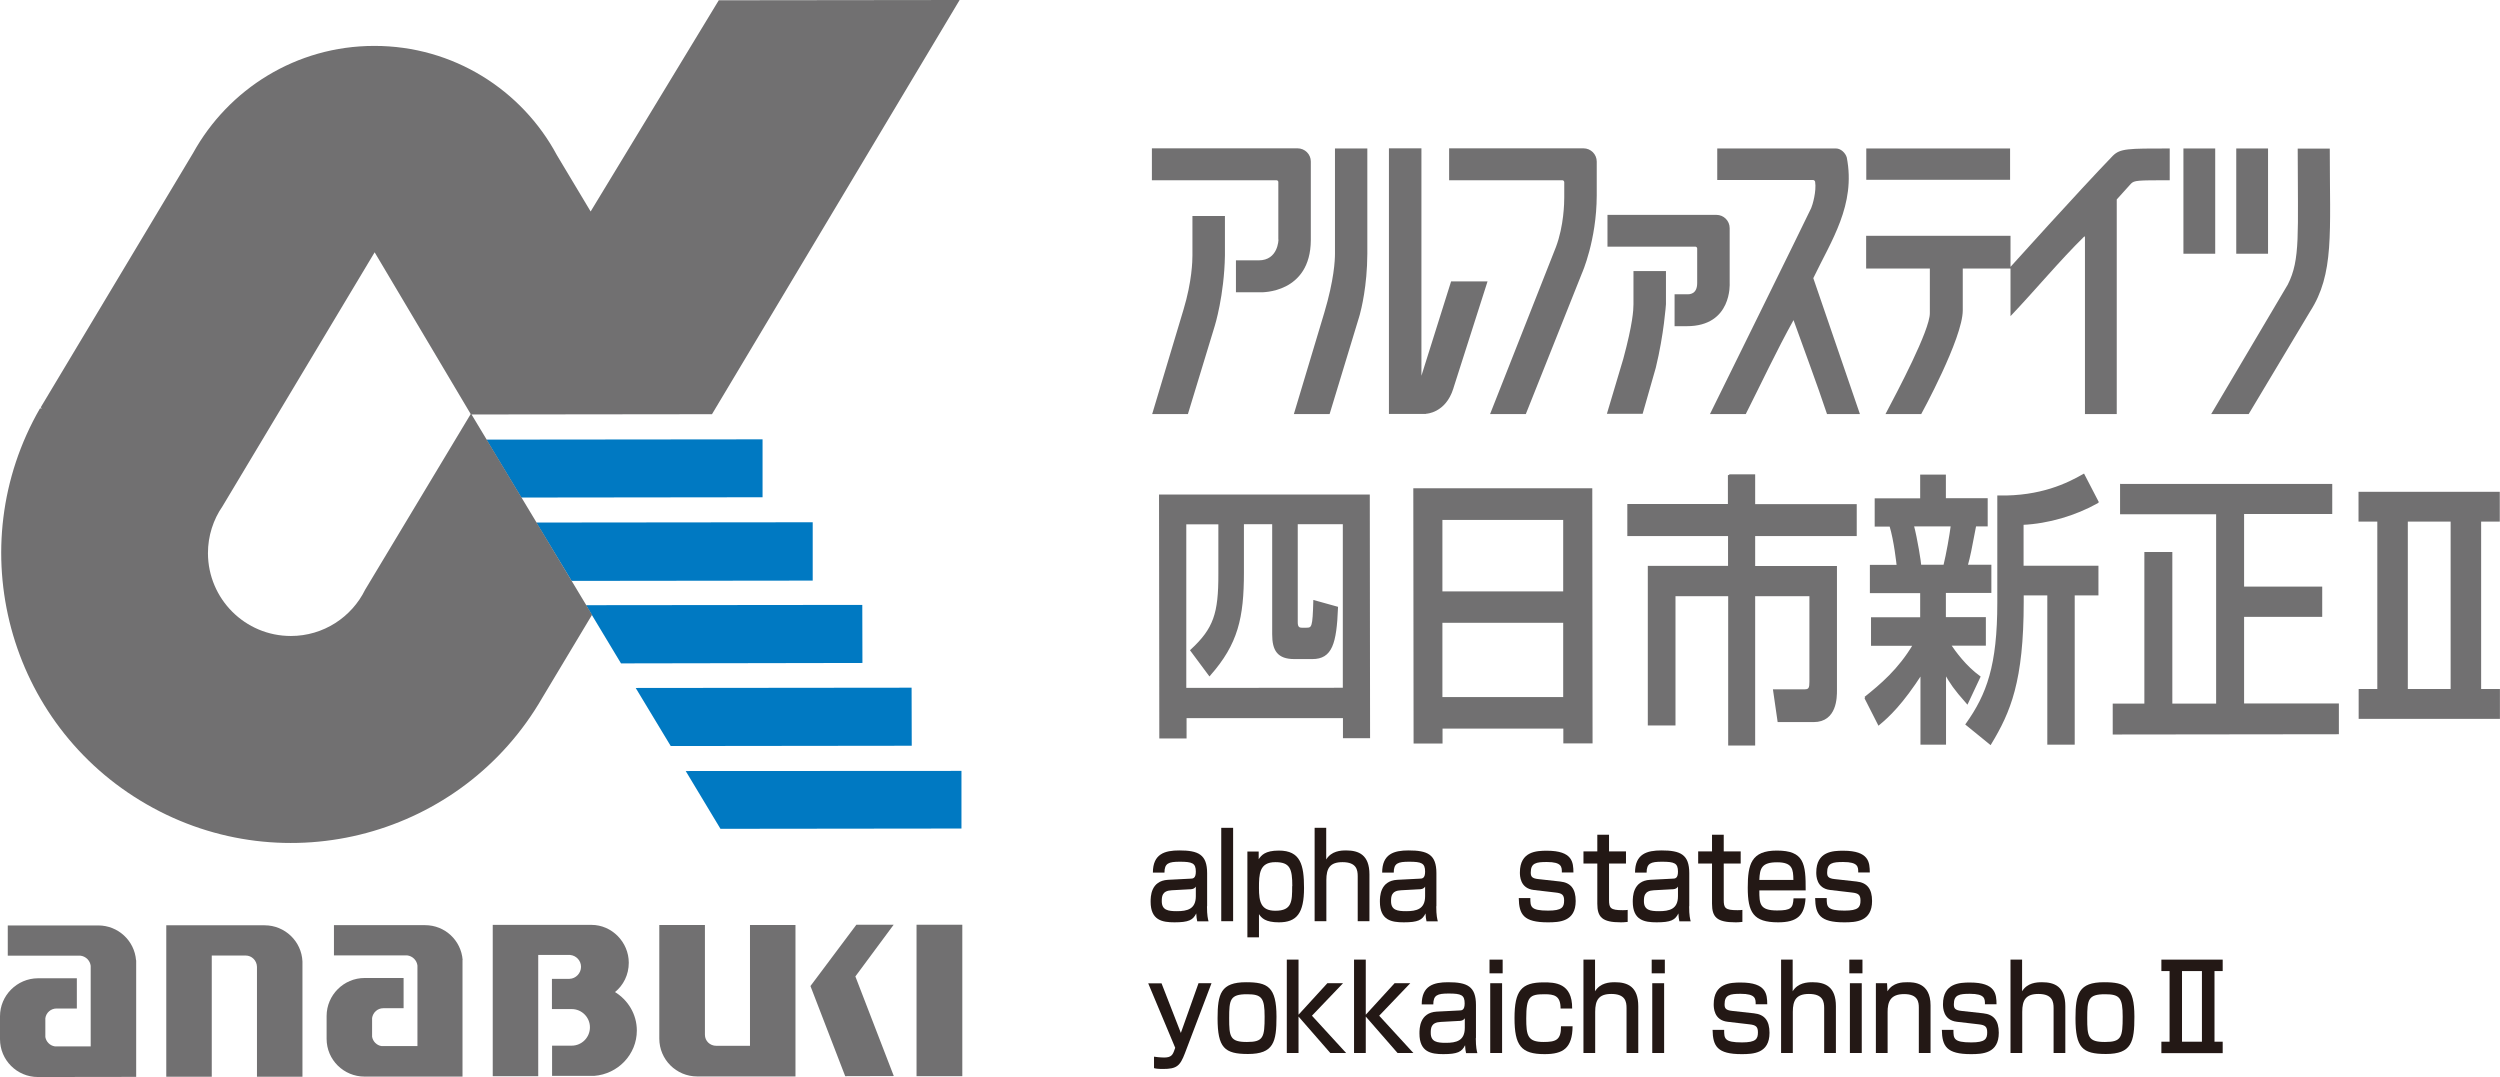 <?xml version="1.0" encoding="UTF-8"?>
<svg id="_レイヤー_2" data-name="レイヤー 2" xmlns="http://www.w3.org/2000/svg" width="176.97" height="76.24" viewBox="0 0 176.97 76.24">
  <defs>
    <style>
      .cls-1 {
        fill: #231815;
      }

      .cls-2 {
        stroke: #717071;
        stroke-width: .17px;
      }

      .cls-2, .cls-3 {
        fill: #717071;
      }

      .cls-4 {
        fill: #0079c2;
      }
    </style>
  </defs>
  <g id="_レイヤー_2-2" data-name="レイヤー 2">
    <g>
      <g>
        <path class="cls-2" d="M95.15,50.75h-11.24s0,1.44,0,1.44h-1.76s-.02-17.1-.02-17.1h14.75s.02,17.08.02,17.08h-1.75s0-1.43,0-1.43ZM95.14,37.02h-3.36s0,7.02,0,7.02c0,.32.09.48.38.48h.31c.48,0,.53-.14.58-1.94l1.58.44c-.1,2.54-.41,3.55-1.73,3.55h-1.27c-1.15,0-1.49-.56-1.49-1.67v-7.88s-2.17,0-2.17,0v3.49c0,3.23-.42,5.04-2.35,7.24l-1.27-1.71c1.63-1.51,1.99-2.6,1.98-5.42v-3.59s-2.44,0-2.44,0v11.75s11.25-.01,11.25-.01v-11.75Z"/>
        <path class="cls-2" d="M100.13,34.65h12.5s.02,17.89.02,17.89h-1.9s0-1.05,0-1.05h-8.72s0,1.06,0,1.06h-1.88s-.02-17.9-.02-17.9ZM110.74,36.72h-8.72s0,5.23,0,5.23h8.72s0-5.23,0-5.23ZM110.74,44h-8.72s0,5.43,0,5.43h8.72s0-5.43,0-5.43Z"/>
        <path class="cls-2" d="M122.41,33.66h1.75s0,2.11,0,2.11h7.19s0,2.09,0,2.09h-7.19s0,2.29,0,2.29h5.79s0,8.72,0,8.72c0,.48,0,2.16-1.56,2.16h-2.48s-.31-2.15-.31-2.15h2.16c.36,0,.41-.2.41-.61v-6.15s-4.01,0-4.01,0v10.57s-1.74,0-1.74,0v-10.57s-3.9,0-3.9,0v9.15s-1.79,0-1.79,0v-11.13s5.68,0,5.68,0v-2.28s-7.13,0-7.13,0v-2.1s7.12,0,7.12,0v-2.12Z"/>
        <path class="cls-2" d="M132.04,49.4c1.11-.89,2.4-1.96,3.47-3.77h-2.98s0-1.85,0-1.85h3.48s0-1.88,0-1.88h-3.56s0-1.83,0-1.83h1.9c-.02-.16-.19-1.8-.52-2.88h-1.04s0-1.83,0-1.83h3.22s0-1.68,0-1.68h1.65s0,1.67,0,1.67h2.96s0,1.83,0,1.83h-.81c-.36,1.86-.39,2.08-.61,2.88h1.68s0,1.83,0,1.83h-3.22s0,1.88,0,1.88h2.83s0,1.85,0,1.85h-2.5c.39.57,1.11,1.57,2.11,2.3l-.85,1.81c-.89-1.01-1.1-1.33-1.58-2.16v5.06s-1.64,0-1.64,0v-5.02c-1.41,2.2-2.38,3.09-3.03,3.63l-.94-1.85ZM135.39,37.18c.26.97.52,2.64.53,2.88h1.73c.2-.81.44-2.16.53-2.88h-2.79ZM148.45,35.55c-1.56.87-3.46,1.44-5.29,1.52v3.06s5.3,0,5.3,0v1.93s-1.68,0-1.68,0v10.57s-1.77,0-1.77,0v-10.57s-1.84,0-1.84,0v.54c0,5.62-.93,7.78-2.28,10.02l-1.66-1.35c1.49-2.1,2.24-4.15,2.24-8.61v-7.5c3.01.06,4.91-.89,6.02-1.52l.98,1.89Z"/>
        <path class="cls-2" d="M150.18,34.34h14.83s0,1.96,0,1.96h-6.24s0,5.31,0,5.31h5.53s0,1.97,0,1.97h-5.53s0,6.3,0,6.3h6.71s0,2.01,0,2.01l-15.84.02v-2.02s2.24,0,2.24,0v-10.73s1.81,0,1.81,0v10.73s3.27,0,3.27,0v-13.57s-6.8,0-6.8,0v-1.98Z"/>
        <path class="cls-2" d="M176.87,34.9v1.94s-1.32,0-1.32,0v12.02s1.33,0,1.33,0v1.94s-9.83,0-9.83,0v-1.94s1.32,0,1.32,0v-12.02s-1.33,0-1.33,0v-1.94s9.83,0,9.83,0ZM170.36,36.84v12.02s3.2,0,3.2,0v-12.02s-3.2,0-3.2,0Z"/>
      </g>
      <g>
        <g>
          <path class="cls-3" d="M32.75,67.95c-.11-1.38-1.25-2.46-2.66-2.46,0,0-6.45,0-6.45,0v2.14s5.18,0,5.18,0c.38.04.69.35.73.72v5.7s-2.54,0-2.54,0c-.34-.05-.61-.32-.67-.66v-1.33c.06-.39.39-.69.79-.69h0s1.44,0,1.44,0v-2.14s-2.76,0-2.76,0c-1.48,0-2.69,1.21-2.69,2.69,0,.01,0,1.56,0,1.62,0,1.48,1.21,2.67,2.69,2.67h6.93s0-8.26,0-8.26Z"/>
          <g>
            <path class="cls-3" d="M9.63,67.97c-.11-1.38-1.27-2.46-2.67-2.46,0,0-6.41,0-6.41,0v2.14s5.14,0,5.14,0c.38.04.69.35.73.72v5.7s-2.54,0-2.54,0c-.34-.05-.61-.32-.67-.66v-1.33c.05-.39.39-.69.79-.69h0s1.44,0,1.44,0v-2.14s-2.76,0-2.76,0h0C1.21,69.26,0,70.46,0,71.94c0,.01,0,1.56,0,1.62,0,1.48,1.2,2.68,2.68,2.68h0s6.96-.01,6.96-.01v-8.25Z"/>
            <path class="cls-3" d="M21.41,68.06c-.06-1.42-1.24-2.56-2.68-2.56-.05,0-6.96,0-6.96,0v10.72s3.22,0,3.22,0v-8.58s2.4,0,2.4,0c.44,0,.79.36.8.8v7.78s3.22,0,3.22,0v-8.16Z"/>
            <rect class="cls-3" x="64.88" y="65.46" width="3.24" height="10.72"/>
            <path class="cls-3" d="M53.1,74.03h-2.4c-.44,0-.8-.34-.8-.78v-7.77s-3.23,0-3.23,0c0,0,0,7.95,0,8.04,0,1.48,1.2,2.68,2.68,2.68.05,0,6.96,0,6.96,0v-10.72s-3.22,0-3.22,0v8.56Z"/>
            <path class="cls-3" d="M43.52,70.24c.61-.49.99-1.24.99-2.09,0-1.46-1.2-2.68-2.64-2.68h0s-6.98,0-6.98,0h0s-.01,0-.01,0v10.71s3.22,0,3.22,0v-8.58s2.26,0,2.26,0c.43.04.77.4.77.84s-.36.84-.82.85h-1.24s0,2.14,0,2.14h1.4s0,0,0,0c.71,0,1.29.58,1.29,1.29,0,.72-.58,1.3-1.29,1.3h.05s-1.44,0-1.44,0v2.14s2.98,0,2.98,0c1.69-.13,3.02-1.52,3.02-3.21,0-1.16-.63-2.17-1.57-2.74Z"/>
            <polygon class="cls-3" points="60.62 65.46 57.37 69.8 57.37 69.8 57.37 69.8 59.83 76.18 63.27 76.17 60.55 69.12 63.26 65.46 60.62 65.46"/>
          </g>
        </g>
        <g>
          <g>
            <polygon class="cls-4" points="36.9 35.22 53.98 35.2 53.98 31.1 34.43 31.12 36.9 35.22"/>
            <polygon class="cls-4" points="40.46 41.12 57.53 41.1 57.53 36.97 37.96 36.99 40.46 41.12"/>
            <polygon class="cls-4" points="43.96 46.96 61.05 46.93 61.04 42.82 41.48 42.84 43.96 46.96"/>
            <polygon class="cls-4" points="47.48 52.81 64.54 52.79 64.53 48.68 45 48.7 47.48 52.81"/>
            <polygon class="cls-4" points="51 58.67 68.06 58.65 68.06 54.57 48.54 54.58 51 58.67"/>
          </g>
          <path class="cls-3" d="M67.93,0l-17.05.02-9.07,14.95-2.39-3.99c-2.47-4.61-7.34-7.74-12.93-7.73-5.52,0-10.32,3.06-12.82,7.58L2.88,28.84l.09.07h-.14c-5.66,9.82-2.28,22.37,7.54,28.02,9.82,5.66,22.36,2.28,28.02-7.54l3.52-5.87-8.53-14.18,17.02-.02L67.93,0ZM25.85,41.74c-.95,1.94-2.95,3.28-5.26,3.28-3.24,0-5.86-2.62-5.87-5.86,0-1.23.38-2.38,1.03-3.32l10.77-17.98,6.8,11.45-7.47,12.43Z"/>
        </g>
      </g>
      <g>
        <path class="cls-1" d="M85.44,64.16c0,.65.07.9.11,1.06h-.8c-.05-.21-.05-.29-.07-.56-.23.47-.54.63-1.54.63-.86,0-1.69-.14-1.69-1.46,0-.34,0-1.48,1.23-1.55l1.57-.08c.2,0,.4-.02.4-.5,0-.6-.25-.7-1.13-.7-.8,0-1.09.11-1.09.77h-.82c0-1.33.85-1.57,1.87-1.57,1.35,0,1.97.29,1.97,1.61v2.34ZM84.65,62.76c-.11.19-.35.19-.42.19l-1.28.07c-.7.03-.71.45-.71.78,0,.63.45.7,1.07.7.73,0,1.34-.14,1.34-1.06v-.68Z"/>
        <path class="cls-1" d="M87.29,58.6v6.61h-.84v-6.61h.84Z"/>
        <path class="cls-1" d="M88.29,60.28h.81v.54c.19-.27.44-.61,1.43-.61,1.53,0,1.78,1.01,1.78,2.65,0,1.79-.52,2.43-1.78,2.43-.96,0-1.23-.31-1.41-.58v1.64h-.82v-6.07ZM91.48,62.73c0-1.23-.16-1.7-1.2-1.7-1.14,0-1.16.85-1.16,1.83s.14,1.61,1.16,1.61c1.18,0,1.19-.66,1.19-1.74Z"/>
        <path class="cls-1" d="M93.88,58.6v2.24c.37-.6,1.02-.64,1.41-.64.89,0,1.65.31,1.65,1.7v3.31h-.83v-3.18c0-.45-.08-1-1.08-1-.89,0-1.14.44-1.14,1.27v2.91h-.83v-6.61h.83Z"/>
        <path class="cls-1" d="M101.67,64.16c0,.65.07.9.11,1.06h-.8c-.05-.21-.05-.29-.07-.56-.23.47-.54.63-1.54.63-.86,0-1.69-.14-1.69-1.46,0-.34,0-1.48,1.23-1.55l1.57-.08c.2,0,.4-.02.4-.5,0-.6-.25-.7-1.13-.7-.8,0-1.09.11-1.09.77h-.82c0-1.33.85-1.57,1.87-1.57,1.35,0,1.97.29,1.97,1.61v2.34ZM100.88,62.76c-.11.19-.35.19-.42.19l-1.28.07c-.7.03-.71.45-.71.78,0,.63.45.7,1.07.7.73,0,1.34-.14,1.34-1.06v-.68Z"/>
        <path class="cls-1" d="M110.56,61.75c0-.38,0-.73-1.06-.73-.76,0-1.14.07-1.14.74,0,.26.05.42.54.47l1.54.17c.75.08,1.1.52,1.1,1.38,0,1.46-1.15,1.51-1.97,1.51-1.73,0-2.04-.56-2.06-1.72h.82c0,.61,0,.89,1.26.89.98,0,1.13-.24,1.13-.71,0-.4-.14-.52-.6-.57l-1.54-.18c-.99-.11-.99-1.02-.99-1.24,0-1.5,1.19-1.54,1.91-1.54,1.84,0,1.87.84,1.88,1.54h-.82Z"/>
        <path class="cls-1" d="M113.06,59.09h.84v1.18h1.2v.86h-1.2v2.57c0,.58.1.73.96.73.16,0,.21,0,.36-.02v.85c-.23.03-.4.03-.49.03-1.32,0-1.66-.37-1.66-1.32v-2.84h-.98v-.86h.98v-1.18Z"/>
        <path class="cls-1" d="M119.57,64.16c0,.65.07.9.11,1.06h-.8c-.05-.21-.05-.29-.07-.56-.23.47-.54.63-1.54.63-.86,0-1.69-.14-1.69-1.46,0-.34,0-1.48,1.23-1.55l1.57-.08c.2,0,.4-.02.4-.5,0-.6-.25-.7-1.13-.7-.8,0-1.09.11-1.09.77h-.82c0-1.33.85-1.57,1.87-1.57,1.35,0,1.97.29,1.97,1.61v2.34ZM118.78,62.76c-.11.19-.35.19-.42.19l-1.28.07c-.7.03-.71.45-.71.78,0,.63.45.7,1.07.7.73,0,1.34-.14,1.34-1.06v-.68Z"/>
        <path class="cls-1" d="M121.18,59.09h.84v1.18h1.2v.86h-1.2v2.57c0,.58.1.73.96.73.16,0,.21,0,.36-.02v.85c-.23.03-.4.03-.49.03-1.32,0-1.66-.37-1.66-1.32v-2.84h-.98v-.86h.98v-1.18Z"/>
        <path class="cls-1" d="M124.54,63.03c0,.95.02,1.42,1.26,1.42,1,0,1.12-.18,1.16-.86h.85c-.07,1.21-.59,1.7-1.94,1.7-1.76,0-2.15-.71-2.15-2.45,0-1.65.24-2.63,2.06-2.63,1.93,0,2.05.92,2.04,2.82h-3.27ZM126.95,62.29c-.01-.76-.06-1.25-1.15-1.25s-1.23.42-1.26,1.25h2.41Z"/>
        <path class="cls-1" d="M131.54,61.75c0-.38,0-.73-1.06-.73-.76,0-1.14.07-1.14.74,0,.26.05.42.54.47l1.54.17c.75.08,1.1.52,1.1,1.38,0,1.46-1.15,1.51-1.97,1.51-1.73,0-2.04-.56-2.06-1.72h.82c0,.61,0,.89,1.26.89.98,0,1.13-.24,1.13-.71,0-.4-.14-.52-.6-.57l-1.54-.18c-.99-.11-.99-1.02-.99-1.24,0-1.5,1.19-1.54,1.91-1.54,1.84,0,1.87.84,1.88,1.54h-.82Z"/>
        <path class="cls-1" d="M82.22,69.6l1.37,3.52,1.25-3.52h.92l-1.88,4.95c-.35.92-.59,1.12-1.56,1.12-.38,0-.54-.03-.63-.06v-.81c.4.06.7.06.72.06.5,0,.61-.19.73-.55l.05-.14-1.91-4.56h.95Z"/>
        <path class="cls-1" d="M88.21,69.53c1.51,0,2.15.31,2.15,2.44,0,1.78-.19,2.64-2.02,2.64-1.66,0-2.15-.44-2.15-2.53,0-1.73.23-2.55,2.02-2.55ZM88.27,73.76c1.17,0,1.25-.34,1.25-1.8,0-1.32-.2-1.58-1.25-1.58-1.2,0-1.26.39-1.26,1.7s.06,1.68,1.26,1.68Z"/>
        <path class="cls-1" d="M93.96,69.6h1.11l-2.2,2.3,2.42,2.64h-1.12l-2.25-2.58v2.58h-.83v-6.61h.83v3.9l2.04-2.23Z"/>
        <path class="cls-1" d="M98.72,69.6h1.11l-2.2,2.3,2.42,2.64h-1.12l-2.25-2.58v2.58h-.83v-6.61h.83v3.9l2.04-2.23Z"/>
        <path class="cls-1" d="M104.47,73.49c0,.65.07.9.11,1.06h-.8c-.05-.21-.05-.29-.07-.56-.23.47-.54.63-1.54.63-.86,0-1.69-.14-1.69-1.46,0-.34,0-1.48,1.23-1.55l1.57-.08c.2,0,.4-.02.4-.5,0-.6-.25-.7-1.13-.7-.8,0-1.09.11-1.09.77h-.82c0-1.33.85-1.57,1.87-1.57,1.35,0,1.97.29,1.97,1.61v2.34ZM103.69,72.08c-.11.19-.35.19-.42.19l-1.28.07c-.7.03-.71.45-.71.78,0,.63.45.7,1.07.7.73,0,1.34-.14,1.34-1.06v-.68Z"/>
        <path class="cls-1" d="M106.37,67.93v.97h-.93v-.97h.93ZM106.33,69.6v4.94h-.84v-4.94h.84Z"/>
        <path class="cls-1" d="M111.32,72.66c-.02,1.54-.67,1.96-1.98,1.96-1.67,0-2.13-.61-2.13-2.55s.48-2.53,2.07-2.53c.75,0,2.03.02,2.01,1.85h-.82c0-.91-.45-1.01-1.14-1.01-1.05,0-1.29.18-1.29,1.71,0,1.2.09,1.67,1.22,1.67.88,0,1.25-.14,1.24-1.11h.82Z"/>
        <path class="cls-1" d="M112.91,67.93v2.24c.37-.6,1.02-.64,1.41-.64.89,0,1.65.31,1.65,1.7v3.31h-.83v-3.18c0-.45-.08-1-1.08-1-.89,0-1.14.44-1.14,1.27v2.91h-.83v-6.61h.83Z"/>
        <path class="cls-1" d="M117.85,67.93v.97h-.93v-.97h.93ZM117.8,69.6v4.94h-.84v-4.94h.84Z"/>
        <path class="cls-1" d="M124.28,71.08c0-.38,0-.73-1.06-.73-.76,0-1.14.07-1.14.74,0,.26.05.42.54.47l1.54.17c.75.08,1.1.52,1.1,1.38,0,1.46-1.15,1.51-1.97,1.51-1.73,0-2.04-.56-2.06-1.72h.82c0,.61,0,.89,1.26.89.98,0,1.13-.24,1.13-.71,0-.4-.14-.52-.6-.57l-1.54-.18c-.99-.11-.99-1.02-.99-1.24,0-1.5,1.19-1.54,1.91-1.54,1.84,0,1.87.84,1.88,1.54h-.82Z"/>
        <path class="cls-1" d="M126.9,67.93v2.24c.37-.6,1.02-.64,1.41-.64.89,0,1.65.31,1.65,1.7v3.31h-.83v-3.18c0-.45-.08-1-1.08-1-.89,0-1.14.44-1.14,1.27v2.91h-.83v-6.61h.83Z"/>
        <path class="cls-1" d="M131.84,67.93v.97h-.93v-.97h.93ZM131.79,69.6v4.94h-.84v-4.94h.84Z"/>
        <path class="cls-1" d="M133.58,69.6l.03.57c.39-.63,1.06-.64,1.41-.64.42,0,1.64,0,1.64,1.64v3.37h-.83v-3.21c0-.38-.05-.96-1.04-.96s-1.17.57-1.17,1.27v2.9h-.83v-4.94h.79Z"/>
        <path class="cls-1" d="M140.51,71.08c0-.38,0-.73-1.06-.73-.76,0-1.14.07-1.14.74,0,.26.05.42.54.47l1.54.17c.75.08,1.1.52,1.1,1.38,0,1.46-1.15,1.51-1.97,1.51-1.73,0-2.04-.56-2.06-1.72h.82c0,.61,0,.89,1.26.89.98,0,1.13-.24,1.13-.71,0-.4-.14-.52-.6-.57l-1.54-.18c-.99-.11-.99-1.02-.99-1.24,0-1.5,1.19-1.54,1.91-1.54,1.84,0,1.87.84,1.88,1.54h-.82Z"/>
        <path class="cls-1" d="M143.14,67.93v2.24c.37-.6,1.02-.64,1.41-.64.89,0,1.65.31,1.65,1.7v3.31h-.83v-3.18c0-.45-.08-1-1.08-1-.89,0-1.14.44-1.14,1.27v2.91h-.83v-6.61h.83Z"/>
        <path class="cls-1" d="M148.94,69.53c1.51,0,2.15.31,2.15,2.44,0,1.78-.19,2.64-2.02,2.64-1.66,0-2.15-.44-2.15-2.53,0-1.73.23-2.55,2.02-2.55ZM149.01,73.76c1.17,0,1.25-.34,1.25-1.8,0-1.32-.2-1.58-1.25-1.58-1.2,0-1.26.39-1.26,1.7s.06,1.68,1.26,1.68Z"/>
        <path class="cls-1" d="M157.34,67.93v.81h-.58v5h.58v.81h-4.34v-.81h.58v-5h-.58v-.81h4.34ZM154.46,68.74v5h1.41v-5h-1.41Z"/>
      </g>
      <g>
        <g>
          <path class="cls-3" d="M102.58,10.5v2.26h8.02c.07,0,.12.06.13.13v1.1c0,.33-.02,1.99-.59,3.5l-4.66,11.82h2.53l3.97-9.96s1.04-2.32,1.05-5.51h0v-2.4c0-.52-.42-.94-.94-.94h-9.51Z"/>
          <path class="cls-3" d="M84.41,15.29v2.8h0c0,.37-.03,1.83-.63,3.82l-2.22,7.4h2.53l1.9-6.24s.67-2.14.72-4.98h0v-2.8h-2.3Z"/>
          <path class="cls-3" d="M90.5,16.96s-.01,1.47-1.4,1.47h-1.61v2.26h1.78s3.5.1,3.52-3.69v-5.57c0-.51-.42-.93-.94-.93h-10.31v2.26h8.82c.07,0,.13.06.13.12v4.08Z"/>
          <path class="cls-3" d="M94.5,10.5v7.46h0c0,.47-.06,1.84-.76,4.19l-2.15,7.16h2.53l2.1-6.91s0,0,0-.01l.03-.09c.11-.41.53-2.05.54-4.33h0v-7.46h-2.3Z"/>
          <path class="cls-3" d="M100.94,29.29s1.39-.03,1.94-1.79h0l.02-.07s0,0,0,0l2.4-7.51h-2.58s-2.1,6.68-2.1,6.68V10.5h-2.3v18.8h2.62Z"/>
          <path class="cls-3" d="M117.93,21.54v-2.35h-2.3v2.35h0c0,.4-.05,1.38-.72,3.86l-1.16,3.89h2.53l.93-3.26c.58-2.37.72-4.5.72-4.5"/>
          <path class="cls-3" d="M113.79,15.2v2.26h6.22,0c.07,0,.13.06.13.13v2.45c0,.8-.55.8-.73.79h0s-.87,0-.87,0v2.26h.87c3.22,0,3.03-3.04,3.03-3.04v-3.9c0-.52-.42-.94-.94-.94h-7.71Z"/>
        </g>
        <path class="cls-3" d="M121.05,29.31h2.53c1.11-2.2,2.19-4.51,3.38-6.65.8,2.24,1.63,4.43,2.37,6.65h2.33l-3.3-9.62c1.27-2.65,3.02-5.19,2.37-8.54-.09-.32-.42-.64-.76-.64h-8.41v2.23h6.76c.16,0,.17.14.17.14.1.65-.18,1.63-.28,1.85-.35.76-7.17,14.59-7.17,14.59ZM132.11,19.01h4.5v3.16c0,1.21-2.28,5.51-3.14,7.14h2.53s2.94-5.36,2.94-7.34v-2.96h3.38v3.37c1.75-1.84,3.48-3.93,5.23-5.65l.04.04v12.54h2.25v-15.19l1.01-1.12c.24-.23.42-.24,2.74-.24v-2.25c-2.98,0-3.5,0-4.03.52-2.43,2.52-7.24,7.86-7.24,7.86v-2.2h-10.22v2.33ZM132.11,12.73h10.18v-2.22h-10.18s0,2.23,0,2.22ZM154.56,17.96h2.25s0-7.45,0-7.45h-2.25v7.45ZM156.53,29.31h2.65l4.34-7.25c1.73-2.69,1.4-5.52,1.4-11.54h-2.27c0,6.04.2,7.85-.7,9.62l-5.43,9.18ZM158.3,17.96h2.25v-7.45h-2.25v7.45Z"/>
      </g>
    </g>
  </g>
</svg>